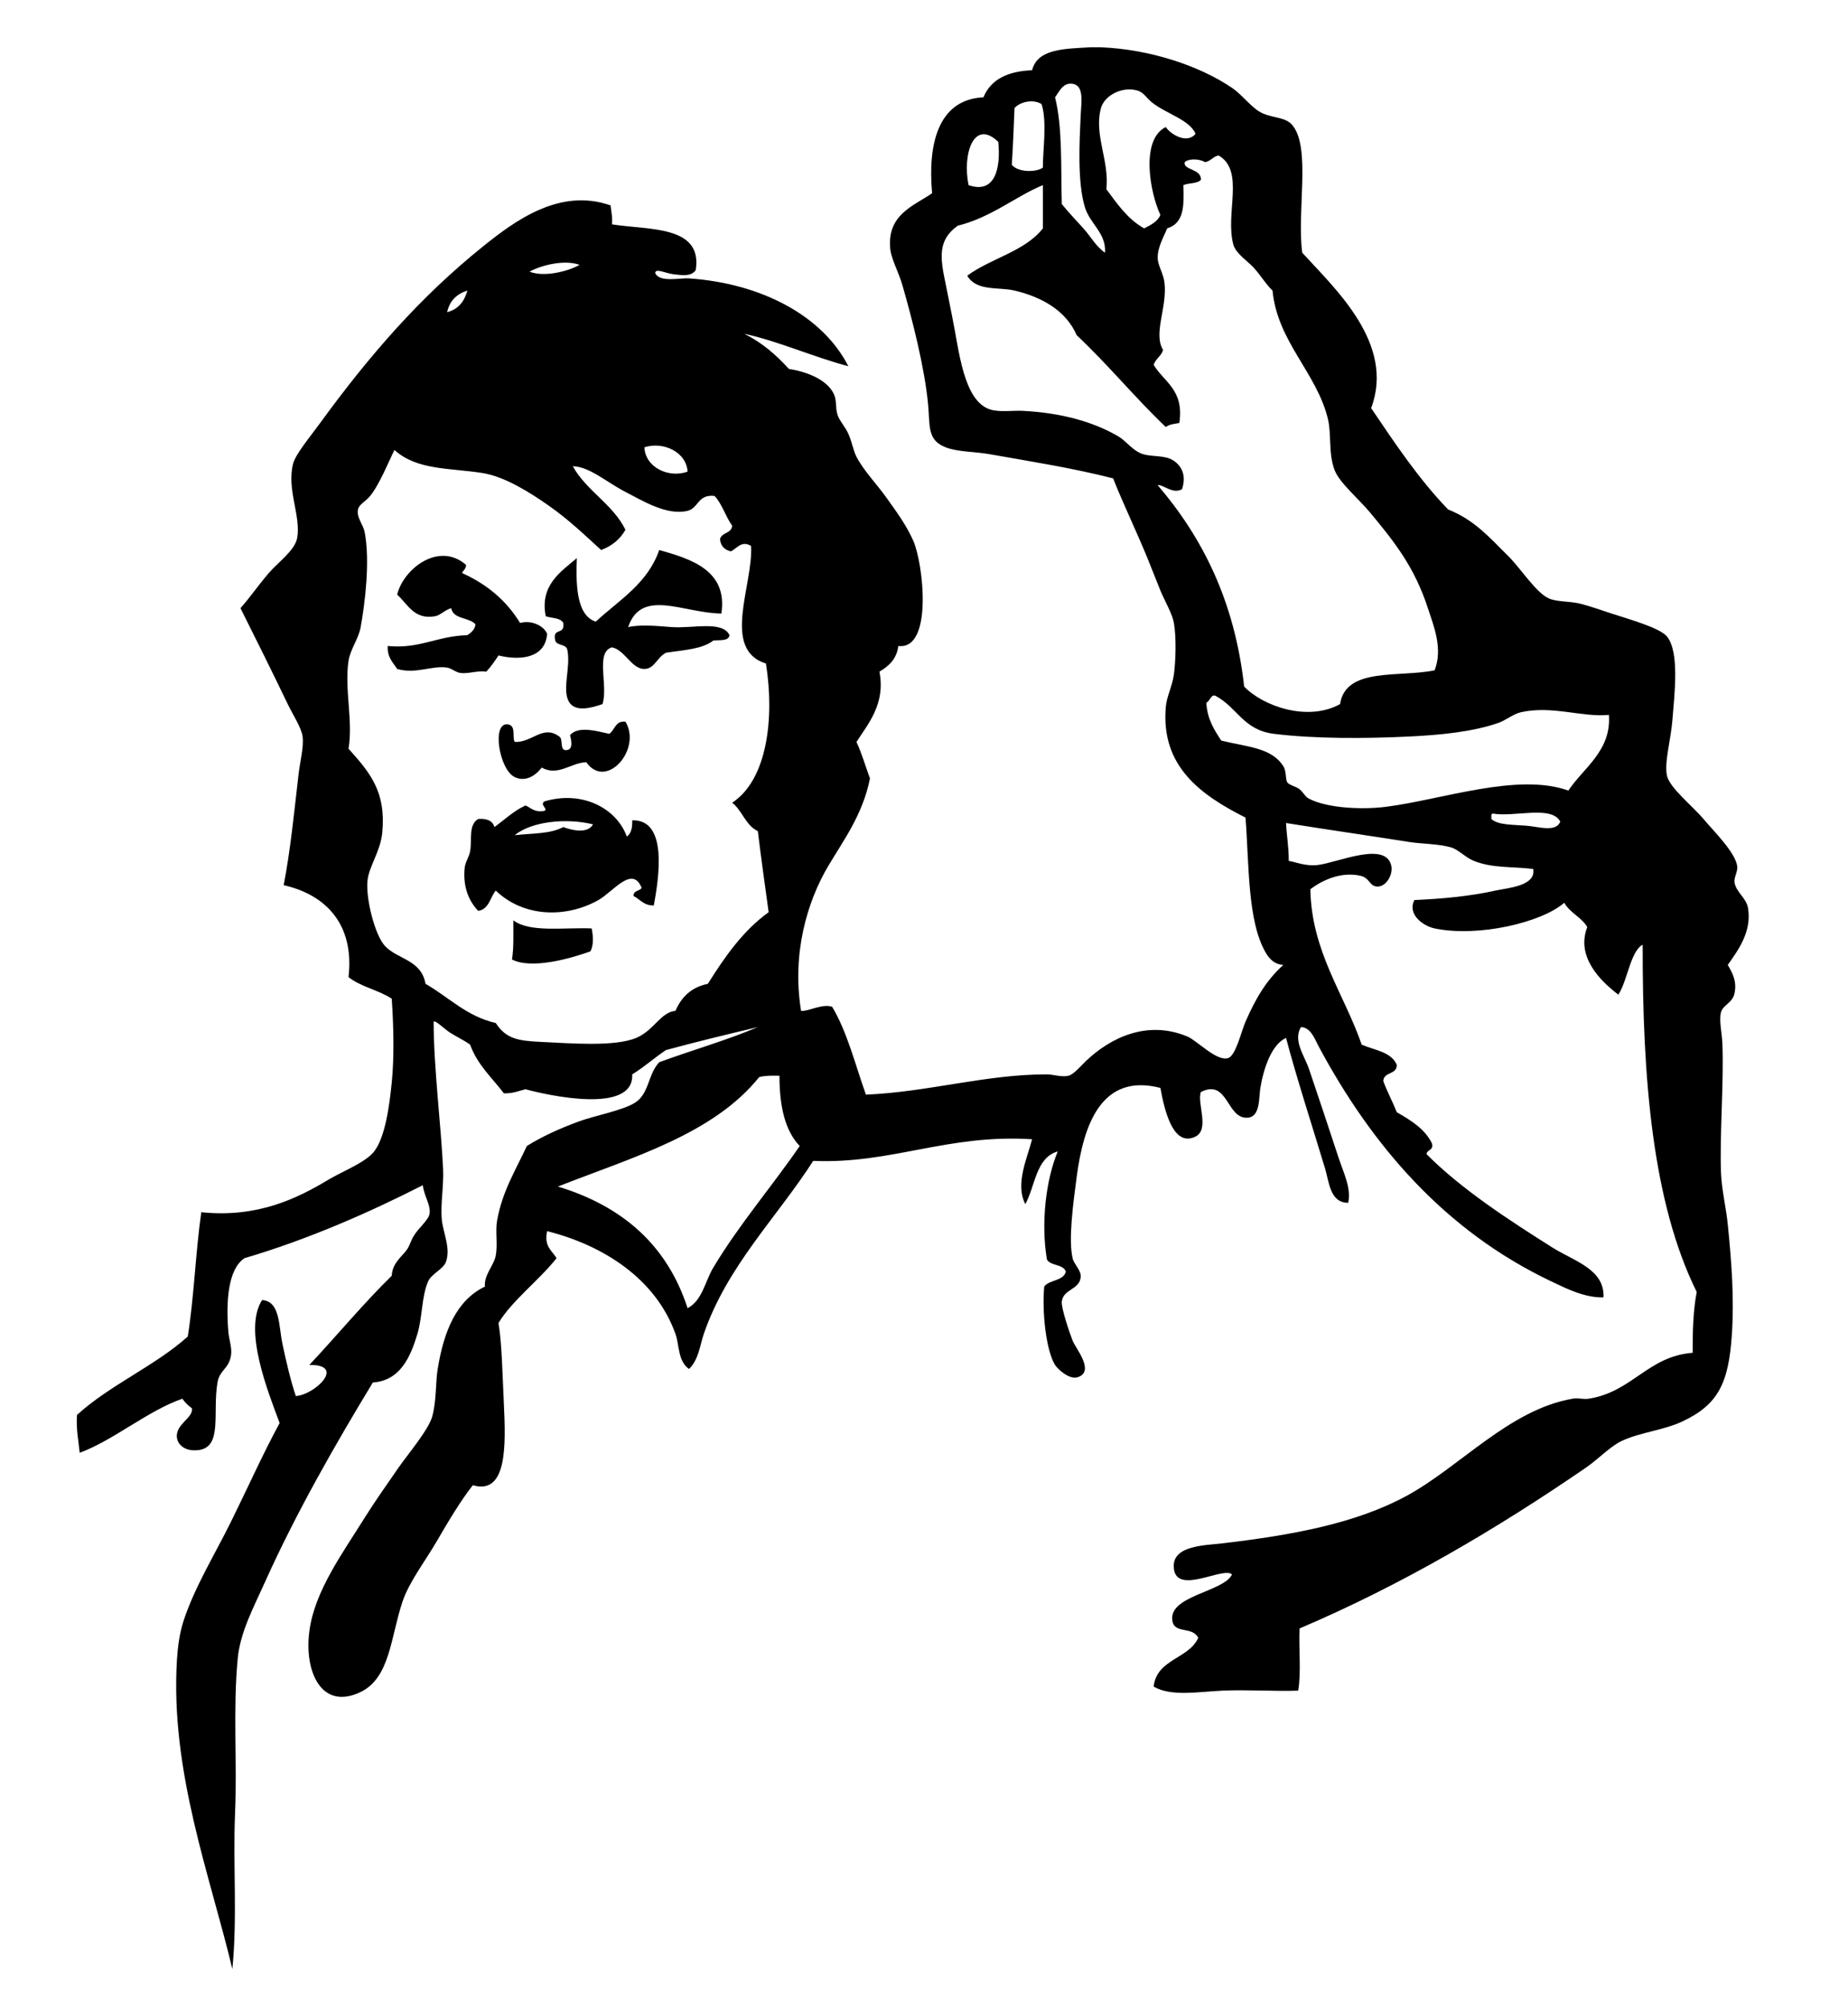 <?xml version="1.0" encoding="utf-8"?>
<!-- Generator: Adobe Illustrator 14.0.0, SVG Export Plug-In . SVG Version: 6.00 Build 43363)  -->
<!DOCTYPE svg PUBLIC "-//W3C//DTD SVG 1.1//EN" "http://www.w3.org/Graphics/SVG/1.1/DTD/svg11.dtd">
<svg version="1.1" id="Shape_14__x28_merged_x29__xA0_Image_1_"
	 xmlns="http://www.w3.org/2000/svg" xmlns:xlink="http://www.w3.org/1999/xlink" x="0px" y="0px" width="328.32px"
	 height="356.4px" viewBox="0 0 328.32 356.4" enable-background="new 0 0 328.32 356.4" xml:space="preserve">
<g>
	<g>
		<path fill-rule="evenodd" clip-rule="evenodd" d="M128.16,108.96c-6.789-0.082-14.204-4.563-16.56,2.4
			c2.067-0.43,4.418-0.264,7.68,0c3.725,0.301,9.076-1.208,10.32,1.44c-0.155,1.125-1.755,0.805-2.88,0.96
			c-1.969,1.551-5.361,1.679-8.4,2.16c-1.672,0.887-2.022,2.859-3.84,2.88c-2.273,0.027-3.458-3.374-5.76-3.84
			c-3.004,0.884-0.62,6.805-1.68,10.08c-2.099,0.73-4.94,1.477-6-0.48c-1.196-2.209,0.384-6.094-0.24-9.12
			c-0.166-1.114-1.851-0.709-2.16-1.68c-0.536-2.471,1.72-0.79,1.44-3.12c-0.482-0.958-2.054-0.826-3.12-1.2
			c-1.107-5.534,2.714-7.928,5.52-10.32c-0.139,4.112-0.247,10.128,3.36,11.28c4.161-3.839,9.225-6.775,11.28-12.72
			C122.812,99.278,129.322,101.306,128.16,108.96z"/>
		<path fill-rule="evenodd" clip-rule="evenodd" d="M82.8,100.32c0.011,0.731-0.507,0.933-0.72,1.44
			c4.413,1.987,7.908,4.892,10.32,8.88c1.887-0.564,4.192,0.417,4.8,1.92c-0.317,4.389-4.854,4.772-8.64,3.84
			c-0.658,1.022-1.355,2.005-2.16,2.88c-1.627-0.228-3.108,0.402-4.56,0.24c-0.866-0.097-1.589-0.84-2.4-0.96
			c-2.768-0.411-5.552,1.206-8.88,0.24c-0.755-1.165-1.78-2.06-1.68-4.08c5.688,0.558,8.648-1.758,14.16-1.92
			c0.65-0.469,1.309-0.931,1.44-1.92c-1.107-1.292-3.95-0.85-4.32-2.88c-1.194,0.366-1.915,1.271-2.88,1.44
			c-3.723,0.648-4.817-2.132-6.72-3.84C71.684,100.978,77.992,96.118,82.8,100.32z"/>
		<path fill-rule="evenodd" clip-rule="evenodd" d="M111.12,128.161c2.962,4.95-3.452,12.204-6.96,7.2
			c-2.751,0.093-4.995,2.556-7.92,0.96c-1.469,1.886-3.235,2.435-4.8,1.68c-2.771-1.337-4.137-9.804-1.2-9.36
			c1.512,0.229,0.71,2.241,1.2,3.12c3.119,0.16,4.979-3.125,7.92-0.96c0.702,0.418,0.108,2.132,0.96,2.4
			c1.611,0.21,1.197-1.626,0.96-2.64c1.417-1.733,4.938-0.675,6.96-0.24C109.263,129.663,109.259,127.979,111.12,128.161z"/>
		<path fill-rule="evenodd" clip-rule="evenodd" d="M111.36,148.561c0.779-0.501,0.998-1.562,0.96-2.88
			c6.394-0.195,4.727,10.268,3.84,15.12c-1.792,0.032-2.435-1.085-3.6-1.68c-0.051-1.011,1.074-0.846,1.44-1.44
			c-1.661-4.099-5.034,0.667-7.68,2.16c-5.629,3.175-13.199,3.159-18.24-1.68c-1.021,1.219-1.177,3.303-3.12,3.6
			c-1.768-1.843-2.742-4.44-2.4-7.68c0.106-1.005,0.786-1.9,0.96-2.88c0.387-2.179-0.342-4.697,1.44-5.76
			c1.552-0.112,2.565,0.315,2.88,1.44c1.811-1.309,3.384-2.855,5.52-3.84c1.004,0.436,1.593,1.287,3.36,0.96
			c0.713-0.369-0.886-1.066,0-1.68C103.401,140.323,109.521,143.506,111.36,148.561z M91.44,148.32
			c3.507-0.378,6.236-0.201,8.64-1.44c1.693,0.64,4.339,1.18,5.28-0.48C100.656,145.239,94.496,145.844,91.44,148.32z"/>
		<path fill-rule="evenodd" clip-rule="evenodd" d="M91.2,163.44c2.896,2.224,9.002,1.238,13.92,1.44
			c0.271,1.366,0.374,3.006-0.24,4.08c-3.529,1.265-10.415,3.227-13.92,1.44C91.296,168.337,91.193,165.833,91.2,163.44z"/>
		<path fill-rule="evenodd" clip-rule="evenodd" d="M193.68,8.4c0.641,0,1.279,0,1.921,0c8.733,0.352,17.535,3.3,23.279,7.2
			c1.991,1.352,3.568,3.744,5.521,4.56c2.157,0.901,4.062,0.621,5.279,2.16c3.222,4.075,0.695,15.261,1.681,22.56
			c5.768,6.351,16.548,16.107,12.24,27.6c4.26,6.3,8.483,12.636,13.679,18c4.581,1.834,7.092,4.692,10.8,8.4
			c2.163,2.162,4.904,6.515,7.2,7.44c1.532,0.617,3.742,0.411,5.761,0.96c1.688,0.459,3.544,1.105,5.28,1.68
			c2.915,0.965,8.556,2.504,9.839,4.08c2.252,2.763,1.333,10.206,0.961,14.88c-0.275,3.447-1.477,7.535-0.961,9.84
			c0.487,2.175,4.51,5.34,6.48,7.68c1.814,2.153,5.687,5.959,6,8.4c0.123,0.953-0.621,1.99-0.48,2.88
			c0.278,1.751,2.098,2.711,2.4,4.56c0.677,4.12-1.66,7.338-3.6,10.08c0.808,1.414,1.658,2.874,1.199,5.04
			c-0.371,1.757-2.027,2.024-2.398,3.36c-0.391,1.398,0.16,3.64,0.238,5.521c0.289,6.818-0.502,16.356-0.238,23.04
			c0.115,2.968,0.902,6.145,1.199,9.119c0.665,6.653,1.172,13.058,0.72,19.681c-0.587,8.607-2.478,12.386-8.88,15.359
			c-3.232,1.502-7.375,1.901-10.561,3.36c-2.17,0.994-4.177,3.219-6.479,4.8c-15.706,10.783-32.6,20.779-50.881,28.561
			c-0.159,3.601,0.318,7.839-0.24,11.04c-4.259,0.153-8.984-0.203-13.439,0c-4.271,0.193-9.146,1.103-12.241-0.721
			c0.577-4.943,6.183-4.858,7.921-8.64c-0.963-2.071-4.071-0.709-4.56-2.88c-1.04-4.625,9.109-5.243,10.56-8.4
			c-1.541-1.431-9.707,3.669-10.32-0.96c-0.555-4.194,5.378-4.176,8.641-4.56c12.344-1.453,23.612-3.512,32.641-8.4
			c9.57-5.183,18.264-15.318,29.52-17.28c1.082-0.188,1.916,0.151,2.879,0c7.779-1.217,10.5-7.539,18.48-8.159
			c-0.016-3.856,0.104-7.578,0.721-10.801c-7.863-15.897-9.641-37.88-9.6-61.68c-2.205,1.237-2.658,6.301-4.32,8.88
			c-3.154-2.387-7.586-6.72-5.521-12c-1.028-1.771-3.094-2.505-4.08-4.32c-4.068,3.527-15.285,6.161-23.039,4.56
			c-1.976-0.408-4.909-2.448-3.601-5.04c4.794-0.218,9.753-0.645,14.4-1.68c2.179-0.485,7.241-0.79,6.72-3.84
			c-3.865-0.467-7.207-0.101-10.559-1.44c-1.507-0.601-2.715-2.012-4.08-2.4c-2.262-0.643-5.094-0.59-7.44-0.96
			c-7.47-1.176-14.2-2.135-21.841-3.36c0.108,2.292,0.502,4.298,0.479,6.72c1.538,0.294,3.138,1.008,5.28,0.72
			c3.595-0.483,12.091-4.318,12.961,0.24c0.283,1.484-0.898,3.565-2.4,3.6c-1.517,0.035-1.399-1.542-3.12-1.92
			c-3.641-0.799-7.021,0.978-8.88,2.4c0.197,11.083,6.025,18.613,9.119,27.6c2.289,0.993,5.286,1.274,6.24,3.601
			c0.028,1.788-2.351,1.168-2.399,2.88c0.716,1.924,1.646,3.634,2.399,5.52c2.487,1.434,4.937,2.904,6.241,5.521
			c0.356,1.316-0.867,1.053-0.96,1.92c6.114,6.171,14.644,11.72,22.32,16.56c3.881,2.448,9.363,3.873,9.119,8.88
			c-3.354,0.082-6.559-1.546-9.359-2.88c-18.76-8.931-31.771-23.99-41.281-41.76c-0.6-1.12-1.342-3.322-3.119-3.36
			c-1.432,2.439,0.626,5.049,1.439,7.44c1.809,5.311,3.592,10.74,5.281,15.84c0.848,2.566,2.258,5.331,1.68,7.92
			c-3.236,0.022-3.396-3.735-4.08-6c-2.357-7.792-5.139-16.37-6.961-23.279c-2.579,1.169-3.984,5.392-4.561,8.88
			c-0.287,1.748-0.008,5.052-2.159,5.279c-3.897,0.413-3.48-6.991-8.399-4.56c-0.766,1.848,1.609,6.646-0.96,7.92
			c-4.074,2.021-5.579-4.997-6.241-8.64c-10.523-2.711-13.667,6.625-14.88,15.84c-0.641,4.871-1.479,11.058-0.72,14.399
			c0.256,1.127,1.557,2.148,1.44,3.36c-0.218,2.281-3.053,2.07-3.36,4.32c-0.143,1.041,1.308,5.397,1.92,6.96
			c0.539,1.377,3.995,5.435,0.961,6.479c-1.617,0.558-3.716-1.571-4.08-2.16c-1.613-2.596-2.336-9.515-1.92-13.92
			c0.913-1.246,3.384-0.935,3.84-2.64c-0.452-1.389-2.697-0.983-3.36-2.16c-1.116-6.652-0.137-14.248,1.919-19.2
			c-3.912,1.127-3.961,6.118-5.76,9.36c-1.873-3.585,0.403-8.308,1.201-11.52c-15.051-0.961-24.991,4.438-38.88,3.84
			c-6.451,10.034-15.305,18.703-19.44,30.72c-0.71,2.064-0.904,4.604-2.64,6.24c-2.008-1.476-1.672-4.203-2.4-6.24
			c-3.497-9.779-12.803-15.728-22.8-18.24c-0.589,2.749,0.876,3.444,1.68,4.8c-3.145,3.979-7.955,7.561-10.32,11.521
			c0.593,3.416,0.689,8.713,0.96,14.4c0.346,7.274,0.608,16.2-5.52,14.399c-2.16,2.749-4.303,6.341-6.48,10.08
			c-1.899,3.262-4.826,7.094-6,10.56c-2.113,6.239-2.191,13.543-7.44,16.08c-6.914,3.343-10.074-3.523-9.12-10.8
			c0.934-7.124,5.893-13.829,9.84-20.16c1.639-2.628,3.843-5.769,6-8.88c1.669-2.407,5.356-6.72,6-9.12
			c0.771-2.875,0.56-5.93,0.96-8.399c1.077-6.648,3.301-12.195,8.4-14.641c-0.233-2.013,1.602-3.748,1.92-5.52
			c0.374-2.083-0.112-4.268,0.24-6.24c0.938-5.255,3.431-9.16,5.28-13.2c2.69-1.673,5.644-3.022,9.12-4.319
			c2.81-1.049,7.897-1.985,10.08-3.36c2.57-1.618,2.262-4.999,4.32-7.2c5.788-2.132,11.958-3.882,17.52-6.24
			c-5.497,1.304-10.973,2.628-16.32,4.08c-2.068,1.372-3.866,3.015-6,4.32c0.352,7.145-15.003,3.72-18.96,2.64
			c-1.22,0.3-2.257,0.783-3.84,0.721c-2.114-2.766-4.701-5.06-6-8.641c-0.913-0.696-2.413-1.389-3.6-2.159
			c-1.024-0.665-2.589-2.243-2.88-1.921c0.013,8.24,1.335,18.581,1.68,26.16c0.137,3.006-0.465,6.127-0.24,8.88
			c0.197,2.406,1.68,5.214,0.72,7.681c-0.476,1.222-2.566,2.11-3.12,3.359c-1.195,2.696-1.023,6.385-1.92,9.36
			c-1.252,4.154-3.063,8.299-7.92,8.64c-6.561,10.816-13.611,23.07-19.2,35.521c-1.97,4.389-4.35,8.787-4.8,13.439
			c-0.874,9.031-0.088,18.314-0.48,27.601c-0.387,9.177,0.438,18.376-0.48,27.6c-3.923-16.501-11.074-35.094-9.84-54.96
			c0.143-2.293,0.46-4.72,1.2-6.96c1.967-5.955,5.56-11.775,8.4-17.52c2.981-6.028,5.67-12.063,8.64-17.521
			c-2.002-5.432-6.535-16.53-3.12-21.84c3.211,0.177,2.953,4.577,3.6,7.68c0.689,3.31,1.543,6.875,2.4,9.36
			c3.314-0.177,9.03-5.604,2.4-5.521c4.921-5.238,9.509-10.811,14.64-15.84c0.111-2.249,1.7-3.284,2.64-4.56
			c0.519-0.703,0.727-1.578,1.2-2.4c0.931-1.615,2.7-2.867,2.88-4.08c0.23-1.552-0.989-3.109-1.2-5.04
			c-9.218,4.704-20.301,9.618-31.68,12.96c-2.95,1.946-3.297,7.73-2.88,12.96c0.126,1.586,0.702,2.939,0.48,4.32
			c-0.387,2.404-2.019,2.556-2.4,4.8c-0.915,5.393,0.947,11.454-3.36,12c-2.323,0.295-3.65-0.869-3.84-2.159
			c-0.359-2.446,3.008-3.551,2.64-5.28c-0.661-0.459-1.221-1.02-1.68-1.681c-6.081,2.09-12.263,7.409-18.24,9.601
			c-0.211-2.188-0.658-4.143-0.48-6.72c5.859-5.342,13.765-8.636,19.68-13.92c1.12-7.041,1.383-14.938,2.4-22.08
			c10.019,1.028,17.045-2.451,22.56-5.761c2.496-1.497,6.665-3.088,8.16-5.04c1.959-2.558,2.7-8.041,3.12-12.239
			c0.464-4.647,0.324-9.994,0-14.88c-2.307-1.534-5.557-2.124-7.68-3.84c1.081-9.409-4.074-14.64-11.52-16.32
			c1.235-6.385,1.87-13.09,2.64-19.68c0.259-2.22,0.96-4.877,0.72-6.72c-0.205-1.569-1.719-3.846-2.64-5.76
			c-2.799-5.816-5.78-11.818-8.4-17.04c1.543-1.693,3.057-3.927,5.04-6.24c1.637-1.909,4.646-4,5.04-6.24
			c0.69-3.928-1.909-8.609-0.72-13.2c0.43-1.66,3.081-4.84,4.8-7.2c8.775-12.045,17.798-22.432,29.04-31.44
			c5.651-4.528,13.567-10.365,22.56-7.2c0.103,1.097,0.365,2.035,0.24,3.36c6.48,1.049,16.189,0.119,14.88,8.16
			c-0.848,1.129-2.299,0.885-3.84,0.72c-1.519-0.163-3.276-1.16-3.36-0.24c0.763,1.751,4.365,0.849,6,0.96
			c13.019,0.888,23.809,6.741,28.32,15.6c-6.257-1.663-12.613-4.507-18.48-5.76c3.154,1.566,5.674,3.767,7.92,6.24
			c2.723,0.404,6.572,1.687,7.92,4.32c0.646,1.262,0.271,2.393,0.72,3.84c0.312,1.003,1.365,2.125,1.92,3.36
			c0.618,1.373,0.897,3.034,1.44,4.08c1.274,2.453,3.551,4.784,5.28,7.2c1.77,2.473,3.573,4.914,4.8,7.68
			c1.824,4.113,3.542,19.473-2.64,18.72c-0.303,2.338-1.702,3.578-3.36,4.56c1.11,5.678-1.975,9.219-4.08,12.48
			c0.946,2.014,1.596,4.324,2.4,6.48c-1.301,6.491-4.728,11.015-7.44,15.6c-3.685,6.23-6.473,15.491-4.8,25.68
			c1.298,0.148,3.71-1.331,5.52-0.72c2.7,4.501,4.104,10.297,6,15.6c11.071-0.465,21.337-3.623,32.16-3.6
			c1.169,0.003,2.626,0.546,3.841,0.24c0.952-0.24,2.234-1.802,3.118-2.641c4.286-4.061,10.801-7.324,18-4.319
			c1.7,0.709,5.169,4.432,7.2,3.84c1.403-0.408,2.344-4.704,3.12-6.48c1.951-4.463,3.858-7.484,6.721-10.08
			c-1.528-0.063-2.449-1.024-3.12-2.16c-3.275-5.546-2.95-15.703-3.601-24c-8.017-4.042-15.079-9.133-14.159-19.68
			c0.163-1.861,1.148-3.63,1.439-5.76c0.32-2.334,0.447-6.571,0-9.12c-0.297-1.688-1.597-3.815-2.4-5.76
			c-0.842-2.037-1.617-4.113-2.399-6c-2.001-4.828-4.478-10.02-6-13.92c-7.088-1.817-14.463-2.979-22.08-4.32
			c-2.43-0.428-5.552-0.37-7.68-1.2c-3.331-1.298-2.745-3.8-3.12-7.68c-0.643-6.64-2.802-15.015-4.56-21.12
			c-0.689-2.393-1.98-4.597-2.16-6.479c-0.578-6.072,4.188-7.602,7.44-9.84c-0.779-8.54,0.957-16.643,9.12-17.04
			c1.302-3.177,4.321-4.638,8.64-4.8C184.315,8.636,189.151,8.671,193.68,8.4z M192.721,36.72
			c-1.337-4.517-0.933-11.664-0.721-16.32c0.097-2.146,0.663-5.218-1.44-5.52c-1.718-0.247-2.339,1.356-3.119,2.4
			c1.356,5.363,1.019,12.42,1.199,18.96c1.215,1.507,2.551,2.887,3.84,4.32c1.273,1.415,2.242,3.222,3.841,4.32
			C196.54,41.328,193.634,39.809,192.721,36.72z M204.721,18.24c-1.016-0.791-1.481-1.821-2.642-2.16
			c-2.698-0.789-5.858,0.854-6.479,3.12c-1.293,4.712,1.529,9.356,0.959,14.4c1.94,2.621,3.789,5.331,6.72,6.96
			c1.146-0.615,2.371-1.15,2.88-2.4c-1.842-3.864-3.604-13.367,0.961-15.6c0.718,1.183,3.751,3.138,5.28,1.2
			C211.375,21.29,207.284,20.24,204.721,18.24z M180.239,19.2c-0.128,3.391-0.271,6.768-0.479,10.08
			c1.262,1.449,4.515,1.277,5.52,0.48c-0.043-2.752,0.8-8.225-0.24-11.28C183.493,17.519,181.142,18.126,180.239,19.2z
			 M172.079,32.88c4.663,1.605,5.746-2.892,5.281-7.68C173.017,21,170.935,27.371,172.079,32.88z M221.039,121.92
			c3.335,3.498,11.319,6.303,17.04,3.12c0.99-6.612,10.509-4.691,16.801-6c1.506-3.888-0.178-7.912-1.2-11.04
			c-2.372-7.259-5.846-11.672-10.319-17.04c-1.924-2.308-5.398-5.242-6.24-7.44c-1.156-3.018-0.532-6.363-1.201-9.12
			c-1.996-8.233-8.965-13.68-9.84-22.8c-1.311-1.266-1.991-2.573-3.358-4.08c-1.032-1.135-3.165-2.489-3.601-4.08
			c-1.514-5.515,2.104-13.145-2.641-15.84c-0.987,0.212-1.369,1.03-2.4,1.2c-0.82-0.567-2.826-0.73-3.6,0
			c-0.337,1.429,2.983,1.139,2.881,3.12c-0.621,0.739-2.188,0.533-3.121,0.96c0.132,3.663,0.145,6.749-2.879,7.68
			c-0.572,1.445-1.73,3.338-1.681,5.28c0.034,1.335,1.003,2.706,1.2,4.32c0.541,4.41-2.049,9.033-0.24,12
			c-0.34,1.101-1.334,1.546-1.681,2.64c1.883,3.078,5.455,4.465,4.562,10.32c-0.887,0.154-1.834,0.246-2.4,0.72
			c-5.492-5.227-10.305-11.135-15.841-16.32c-1.871-4.344-6.175-6.778-11.04-7.92c-2.855-0.671-6.762,0.179-8.398-2.64
			c4.188-3.092,10.248-4.311,13.438-8.4c0-2.56,0-5.12,0-7.68c-4.616,1.864-9.255,5.784-15.12,7.2
			c-3.555,2.557-3.163,5.578-2.159,10.32c0.456,2.155,0.842,4.262,1.2,6c1.188,5.763,1.934,14.806,6.719,16.32
			c1.64,0.519,4.094,0.155,5.761,0.24c6.925,0.355,12.612,1.956,17.041,4.56c1.39,0.817,2.53,2.555,4.318,3.12
			c1.739,0.549,3.974,0.125,5.521,1.2c1.223,0.85,2.307,2.436,1.44,5.04c-1.671,0.949-3.442-0.919-4.32-0.72
			C213.529,95.351,219.335,106.585,221.039,121.92z M94.08,48.24c2.592,1.055,6.9-0.069,8.88-1.2
			C100.315,46.055,96.136,47.101,94.08,48.24z M79.44,55.44c1.979-0.5,3.058-1.903,3.6-3.84C81.155,52.196,79.88,53.4,79.44,55.44z
			 M114.48,79.44c0.169,3.573,4.309,5.527,7.68,4.32C121.935,80.213,117.77,78.358,114.48,79.44z M65.76,88.081
			c-0.809,0.994-1.975,1.483-2.16,2.4c-0.291,1.44,0.928,2.624,1.2,4.08c0.975,5.216,0.024,12.662-0.72,16.8
			c-0.38,2.113-1.852,3.952-2.16,6c-0.752,4.986,0.835,10.631,0,15.6c3.885,4.33,6.673,7.655,6,14.88
			c-0.315,3.379-2.402,6.027-2.64,8.64c-0.286,3.144,1.312,9.587,3.12,11.52c2.258,2.414,6.434,2.401,7.2,6.72
			c4.129,2.351,7.222,5.738,12.48,6.96c1.831,2.792,3.869,3.165,8.16,3.36c5.155,0.234,12.946,0.891,16.8-0.72
			c3.136-1.312,4.362-4.594,6.96-4.801c1.068-2.452,2.831-4.209,5.76-4.8c3.022-4.818,6.243-9.437,10.8-12.72
			c-0.653-4.788-1.335-9.545-1.92-14.4c-2.179-1.021-2.755-3.646-4.56-5.04c6.223-4.085,7.553-15,6-24.72
			c-7.978-2.497-2.244-13.969-2.64-20.88c-1.705-1.062-2.609,0.53-3.6,0.96c-1.09-0.27-1.803-0.917-1.92-2.16
			c0.271-1.249,2.068-0.972,2.16-2.4c-1.175-1.625-1.77-3.831-3.12-5.28c-2.993-0.361-2.84,2.169-4.8,2.64
			c-3.666,0.88-7.88-1.728-11.04-3.36c-3.455-1.784-6.379-4.486-9.36-4.56c2.469,4.411,7.077,6.684,9.36,11.28
			c-0.947,1.693-2.401,2.879-4.32,3.6c-2.735-2.49-5.753-5.402-9.36-7.92c-3.229-2.254-7.717-5.127-11.76-5.76
			c-5.898-0.923-11.538-0.456-15.6-4.08C69.126,81.781,67.452,86.003,65.76,88.081z M270.239,126.48
			c-1.398,0.307-2.689,1.441-4.08,1.92c-4.592,1.581-10.26,2.134-15.839,2.4c-7.935,0.378-16.812,0.408-24-0.48
			c-5.416-0.669-6.457-4.63-10.32-6.72c-0.82-0.444-1.062,0.966-1.68,1.2c0.163,2.957,1.421,4.819,2.639,6.72
			c4.745,1.162,8.958,1.251,11.041,4.56c0.604,0.961,0.309,2.241,0.721,2.88c0.288,0.448,1.677,0.775,2.159,1.2
			c0.82,0.721,0.975,1.313,1.68,1.68c3.333,1.729,9.568,1.964,13.68,1.44c9.984-1.271,23.393-6.116,32.4-2.88
			c2.681-4.051,7.665-7.04,7.201-13.44C281.009,127.411,275.81,125.256,270.239,126.48z M265.2,144.48
			c-0.188,0.053-0.279,0.201-0.24,0.48c0,0.16,0,0.32,0,0.48c1.176,1.113,3.907,1.009,6.24,1.2c2.199,0.18,5.232,1.208,6-0.72
			C275.687,142.954,268.997,145.163,265.2,144.48z M134.88,191.281c-8.2,10.199-22.556,14.244-35.76,19.439
			c11.417,3.463,19.396,10.364,23.04,21.601c2.625-1.368,3.08-4.727,4.56-7.2c4.557-7.616,10.522-14.544,15.36-21.601
			c-2.631-2.729-3.603-7.117-3.6-12.479C137.164,191.003,135.894,191.014,134.88,191.281z"/>
	</g>
</g>
</svg>

